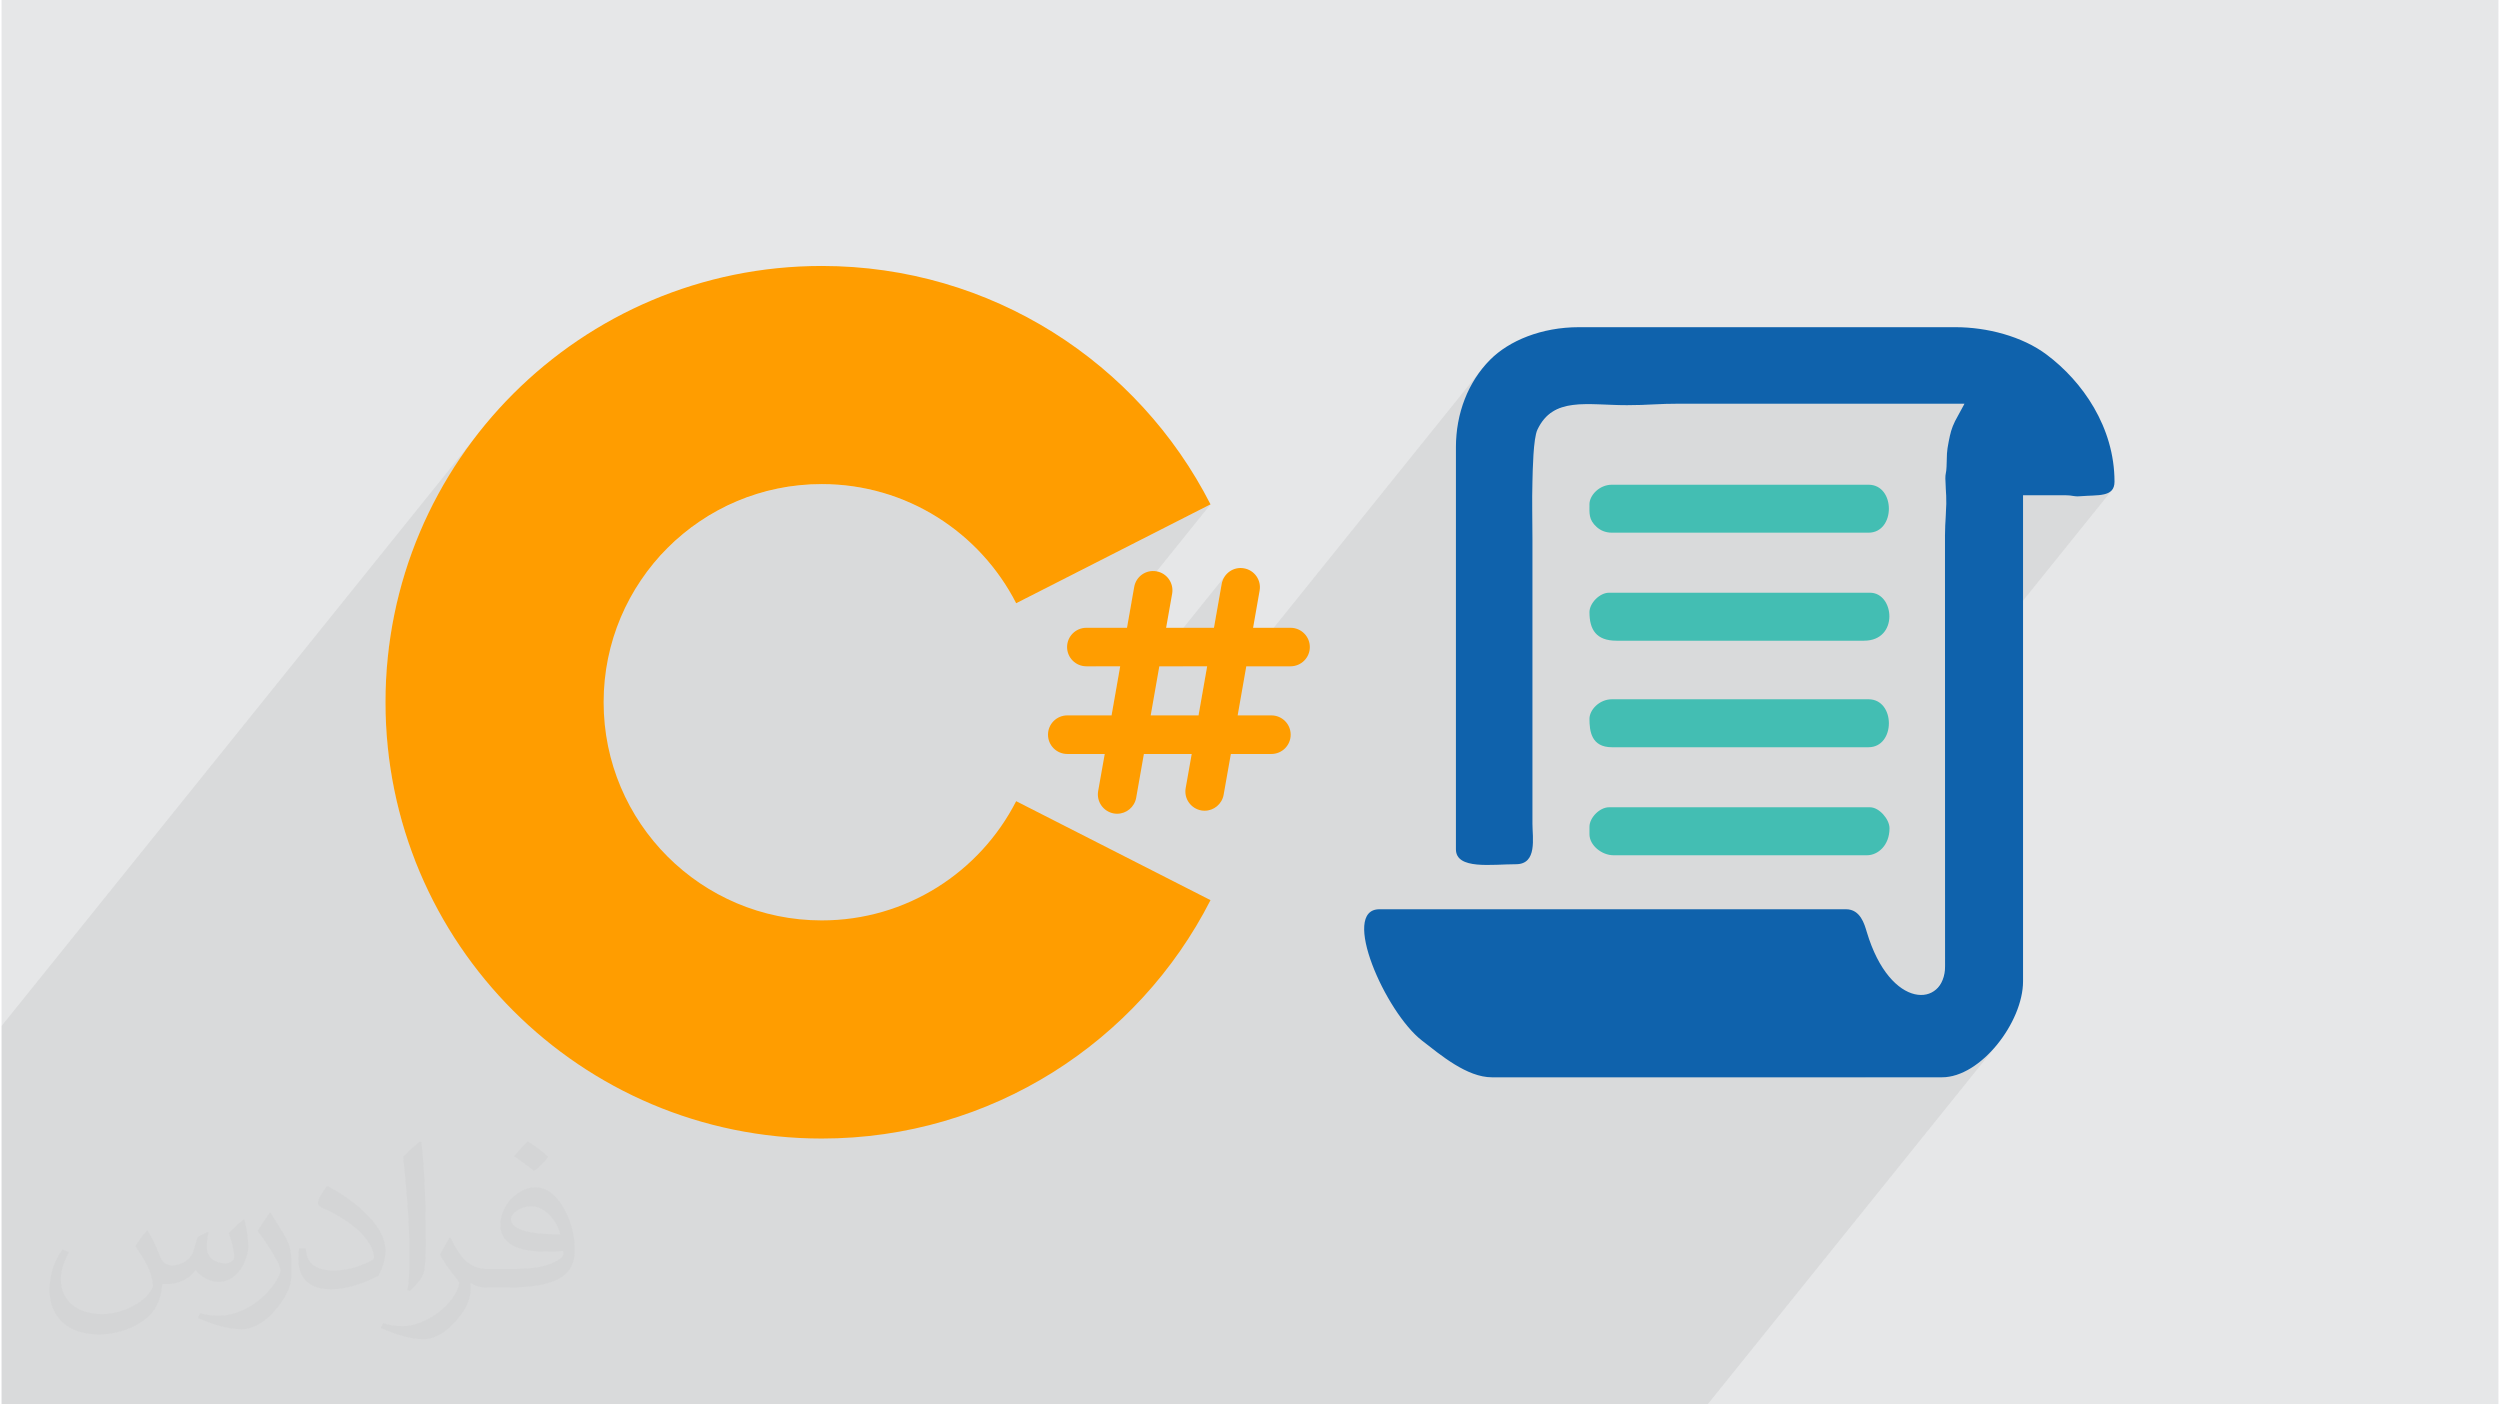<?xml version="1.0" encoding="UTF-8"?>
<!DOCTYPE svg PUBLIC "-//W3C//DTD SVG 1.0//EN" "http://www.w3.org/TR/2001/REC-SVG-20010904/DTD/svg10.dtd">
<!-- Creator: CorelDRAW 2017 -->
<svg xmlns="http://www.w3.org/2000/svg" xml:space="preserve" width="356px" height="200px" version="1.0" shape-rendering="geometricPrecision" text-rendering="geometricPrecision" image-rendering="optimizeQuality" fill-rule="evenodd" clip-rule="evenodd"
viewBox="0 0 35600 20025"
 xmlns:xlink="http://www.w3.org/1999/xlink">
 <g id="Layer_x0020_1">
  <g id="_1436540696352">
   <path fill="#E6E7E8" d="M0 0l35600 0 0 20025 -35600 0 0 -20025z"/>
   <path fill="#373435" fill-opacity="0.078" d="M24323 20025l4129 -5131 -86 97 -91 89 -95 80 -99 68 -102 55 -104 42 -104 26 -104 9 -1092 0 1007 -1252 94 -136 34 -194 0 -3833 2376 -2952 -48 34 -62 22 -74 11 -85 6 -92 4 -97 6 -27 1 -24 0 -21 -3 -22 -3 -22 -4 -26 -3 -30 -2 -36 -1 -598 0 -1113 1382 0 -805 1 -38 0 -37 1 -36 1 -36 2 -34 2 -35 2 -35 2 -35 5 -93 2 -75 0 -62 -1 -54 -3 -52 -3 -54 -4 -63 -2 -76 0 -22 1 -19 3 -17 3 -16 3 -18 3 -20 3 -25 1 -31 2 -58 1 -48 1 -41 2 -38 3 -37 4 -39 7 -43 10 -52 9 -45 9 -40 9 -37 9 -34 11 -33 12 -34 14 -34 18 -37 135 -249 -4064 0 -105 1 -94 2 -87 3 -83 4 -83 4 -89 4 -97 2 -110 1 -211 -4 -200 -8 -187 -2 -172 11 -156 34 -138 64 -117 103 -1258 1563 0 -1162 8 -180 24 -175 40 -169 55 -163 69 -154 83 -146 97 -135 -4422 5496 -67 0 443 -550 0 0 123 -700 -345 0 442 -549 110 -625 15 -54 25 -48 33 -42 -2066 2568 -20 0 443 -550 123 -700 -345 0 442 -549 63 -358 1128 -1402 -2771 1410 -103 -185 -114 -177 -126 -169 -137 -160 -147 -149 -157 -140 -166 -130 -175 -117 -183 -106 -191 -94 -198 -81 -204 -67 -210 -54 -216 -38 -220 -24 -225 -8 -318 16 -309 47 -298 77 -285 105 -272 130 -257 156 -239 179 -221 201 -201 221 -3400 4226 -43 -109 -98 -289 -84 -295 -69 -301 -55 -306 -39 -312 -24 -315 -8 -321 8 -320 24 -316 39 -311 55 -306 69 -301 84 -295 98 -289 111 -283 125 -275 137 -269 150 -260 162 -253 173 -243 -6709 8337 0 5397 24323 0z"/>
   <g>
    <path fill="#FF9D00" fill-rule="nonzero" d="M18378 9500c152,0 275,-123 275,-274 0,-152 -123,-275 -275,-275l-534 0 93 -530c27,-149 -73,-292 -223,-318 -149,-27 -291,73 -318,223l-110 625 -682 0 86 -487c26,-149 -74,-292 -223,-318 -150,-27 -292,73 -318,223l-103 582 -579 0c-152,0 -275,123 -275,275 0,151 123,274 275,274l482 0 -123 700 -631 0c-152,0 -275,123 -275,275 0,152 123,275 275,275l534 0 -94 529c-26,150 74,292 223,319 16,3 32,4 48,4 131,0 247,-94 271,-227l110 -625 682 0 -86 486c-27,150 73,292 223,319 16,3 32,4 48,4 130,0 246,-94 270,-227l103 -582 578 0c152,0 275,-123 275,-275 0,-152 -123,-275 -275,-275l-481 0 123 -700 631 0zm-1312 700l0 0 -682 0 123 -700 682 0 -123 700z"/>
    <path fill="#FF9D00" fill-rule="nonzero" d="M14466 11423c-515,1009 -1562,1700 -2772,1700 -1718,0 -3110,-1393 -3110,-3111 0,-1717 1392,-3110 3110,-3110 1210,0 2257,691 2772,1699l2771 -1410c-1028,-2017 -3123,-3399 -5543,-3399 -3435,0 -6220,2785 -6220,6220 0,3436 2785,6221 6220,6221 2420,0 4515,-1382 5543,-3399l-2771 -1411z"/>
    <path fill="#0F62AC" d="M20736 6376l0 5733c0,295 514,213 856,213 308,0 235,-378 235,-577l0 -4064c0,-267 -8,-548 0,-814 4,-162 11,-615 71,-741 225,-474 702,-349 1277,-349 314,0 448,-22 748,-21l4064 0 -135 249c-50,103 -66,167 -91,294 -30,150 -24,187 -30,356 -3,91 -19,102 -17,168 6,225 24,251 6,529 -6,95 -11,182 -11,286l1 6140c-2,587 -779,636 -1116,-490 -33,-111 -91,-324 -296,-324l-6652 0c-564,0 83,1468 607,1873 266,206 640,523 997,523l6417 0c553,0 1155,-786 1155,-1369l0 -6930 598 0c106,0 129,22 208,15 264,-22 498,18 498,-208 0,-778 -457,-1430 -968,-1812 -350,-263 -854,-391 -1299,-391l-5369 0c-535,0 -997,193 -1267,465 -312,314 -487,761 -487,1246z"/>
    <path fill="#43BEB3" d="M22640 10248c0,173 24,406 321,406l3657 0c388,0 388,-684 0,-684l-3657 0c-183,0 -321,154 -321,278z"/>
    <path fill="#43BEB3" d="M22640 7189c0,128 -14,220 103,325 52,47 123,81 218,81l3657 0c388,0 388,-684 0,-684l-3657 0c-183,0 -321,154 -321,278z"/>
    <path fill="#43BEB3" d="M22640 8729c0,250 98,406 385,406l3529 0c502,0 435,-684 86,-684l-3722 0c-131,0 -278,147 -278,278z"/>
    <path fill="#43BEB3" d="M22640 11788l0 107c0,157 175,299 342,299l3615 0c154,0 321,-139 321,-385 0,-128 -147,-299 -278,-299l-3722 0c-131,0 -278,147 -278,278z"/>
   </g>
   <path fill="#373435" fill-opacity="0.031" d="M2082 17547c68,103 112,202 155,312 32,64 49,183 199,183 44,0 107,-14 163,-45 63,-33 111,-83 136,-159l60 -202 146 -72 10 10c-20,76 -25,149 -25,206 0,169 146,233 262,233 68,0 129,-33 129,-95 0,-80 -34,-216 -78,-338 68,-68 136,-136 214,-192l12 7c34,144 53,286 53,381 0,93 -41,196 -75,264 -70,132 -194,237 -344,237 -114,0 -241,-57 -328,-163l-5 0c-82,101 -208,194 -412,194l-63 0c-10,134 -39,229 -83,314 -121,237 -480,404 -818,404 -470,0 -706,-272 -706,-633 0,-223 73,-431 185,-578l92 37c-70,134 -116,262 -116,386 0,338 274,499 592,499 293,0 657,-187 723,-404 -25,-237 -114,-349 -250,-565 41,-72 94,-145 160,-221l12 0zm5421 -1274c99,62 196,136 291,220 -53,75 -119,143 -201,202 -95,-76 -190,-142 -287,-212 66,-74 131,-146 197,-210zm51 926c-160,0 -291,105 -291,183 0,167 320,219 703,217 -48,-196 -216,-400 -412,-400zm-359 895c208,0 390,-7 529,-42 155,-39 286,-117 286,-171 0,-14 0,-31 -5,-45 -87,8 -187,8 -274,8 -281,0 -498,-64 -582,-223 -22,-43 -37,-92 -37,-148 0,-153 66,-303 182,-406 97,-85 204,-139 313,-139 197,0 354,159 464,409 60,136 102,293 102,491 0,132 -37,243 -119,325 -153,149 -435,205 -867,205l-196 0 0 0 -51 0c-107,0 -184,-19 -245,-66l-10 0c3,24 5,49 5,72 0,97 -32,221 -97,320 -192,286 -400,410 -580,410 -182,0 -405,-70 -606,-161l36 -70c65,27 155,45 279,45 325,0 752,-313 805,-618 -12,-25 -33,-58 -65,-93 -95,-114 -155,-208 -211,-307 48,-95 92,-172 133,-240l17 -2c139,283 265,446 546,446l44 0 0 0 204 0zm-1408 299c24,-130 27,-277 27,-413l0 -202c0,-377 -49,-926 -88,-1283 68,-74 163,-160 238,-218l22 6c51,449 63,971 63,1452 0,126 -5,249 -17,340 -7,114 -73,200 -214,332l-31 -14zm-1449 -596c7,177 94,317 398,317 189,0 349,-49 526,-134 32,-14 49,-33 49,-49 0,-112 -85,-258 -228,-392 -139,-126 -323,-237 -495,-311 -59,-25 -78,-52 -78,-77 0,-51 68,-159 124,-235l19 -2c197,103 418,256 580,427 148,157 240,315 240,489 0,128 -38,249 -102,361 -215,109 -446,191 -674,191 -277,0 -466,-129 -466,-435 0,-33 0,-84 12,-150l95 0zm-501 -503l173 278c63,103 121,214 121,392l0 227c0,183 -117,379 -306,573 -148,132 -279,188 -400,188 -180,0 -386,-56 -624,-159l27 -70c75,20 162,37 269,37 342,-2 692,-252 852,-557 19,-35 27,-68 27,-91 0,-35 -20,-74 -34,-109 -88,-165 -185,-316 -292,-454 56,-88 112,-173 173,-258l14 3z"/>
  </g>
 </g>
</svg>
